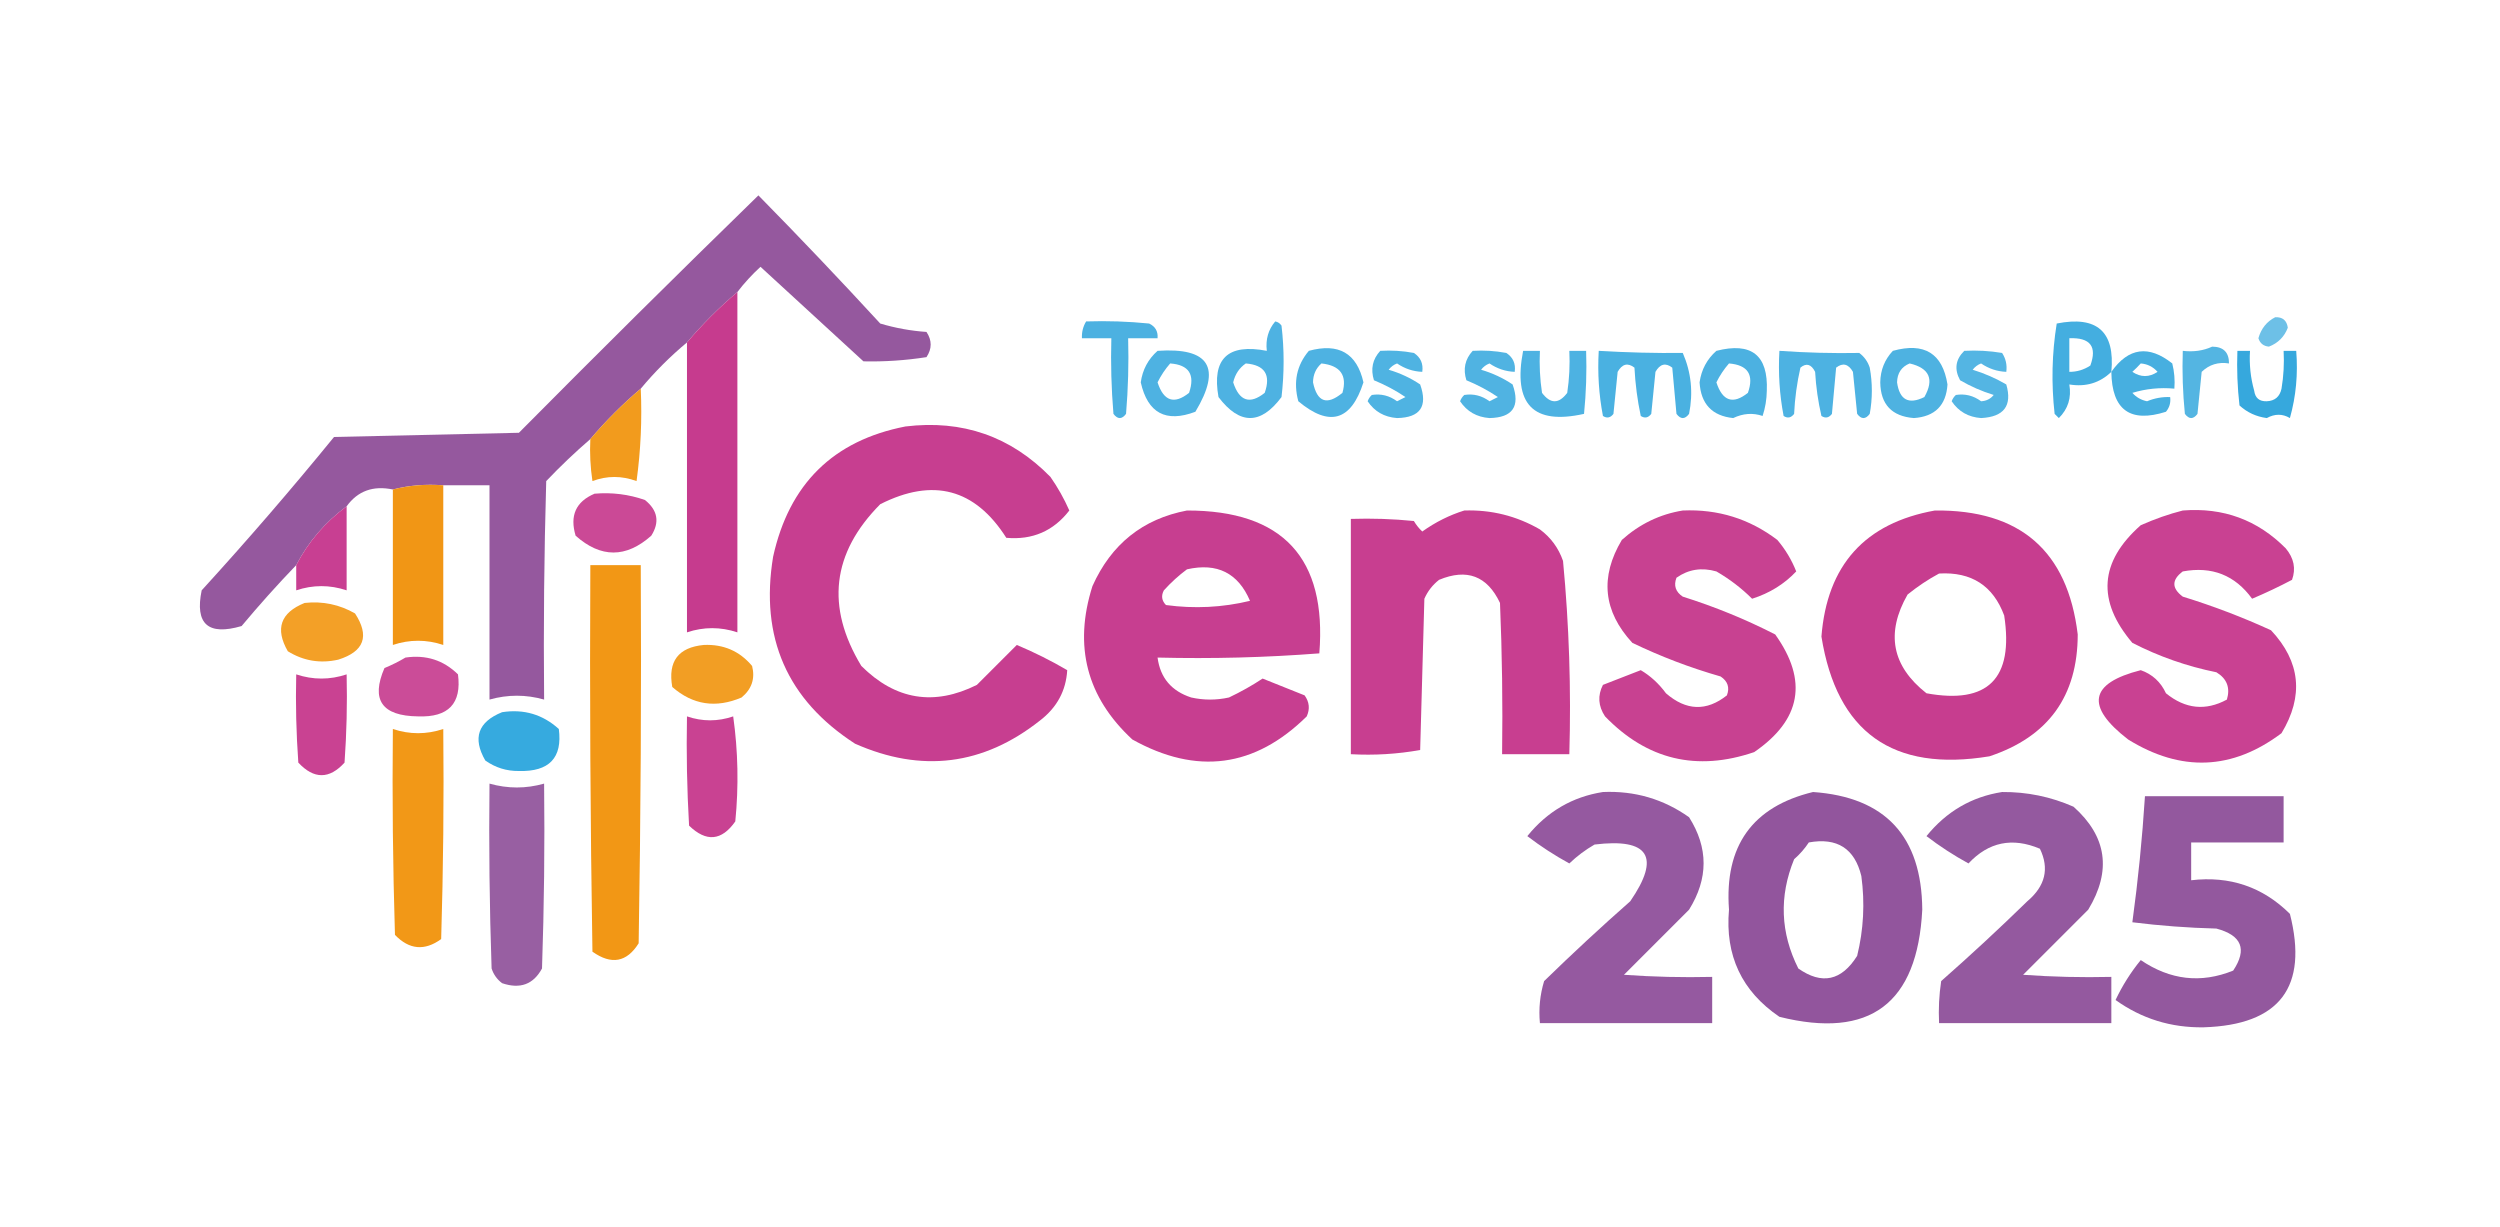 <?xml version="1.0" encoding="UTF-8"?>
<!DOCTYPE svg PUBLIC "-//W3C//DTD SVG 1.1//EN" "http://www.w3.org/Graphics/SVG/1.1/DTD/svg11.dtd">
<svg xmlns="http://www.w3.org/2000/svg" version="1.1" width="595px" height="292px" style="shape-rendering:geometricPrecision; text-rendering:geometricPrecision; image-rendering:optimizeQuality; fill-rule:evenodd; clip-rule:evenodd" xmlns:xlink="http://www.w3.org/1999/xlink">
<g><path style="opacity:0.911" fill="#8b4995" d="M 175.5,69.5 C 171.167,73.167 167.167,77.167 163.5,81.5C 159.5,84.833 155.833,88.5 152.5,92.5C 148.167,96.167 144.167,100.167 140.5,104.5C 136.869,107.629 133.369,110.963 130,114.5C 129.5,131.83 129.333,149.163 129.5,166.5C 125.178,165.274 120.845,165.274 116.5,166.5C 116.5,149.5 116.5,132.5 116.5,115.5C 112.833,115.5 109.167,115.5 105.5,115.5C 101.298,115.183 97.298,115.517 93.5,116.5C 88.808,115.512 85.141,116.846 82.5,120.5C 77.383,124.278 73.383,128.945 70.5,134.5C 66.032,139.139 61.699,143.972 57.5,149C 49.512,151.341 46.345,148.508 48,140.5C 58.855,128.613 69.355,116.447 79.5,104C 94.167,103.667 108.833,103.333 123.5,103C 142.347,83.986 161.347,65.153 180.5,46.5C 190.322,56.489 199.988,66.656 209.5,77C 213.084,78.073 216.75,78.74 220.5,79C 221.833,81 221.833,83 220.5,85C 215.5,85.779 210.5,86.112 205.5,86C 197.333,78.5 189.167,71 181,63.5C 178.96,65.37 177.127,67.37 175.5,69.5 Z"/></g>
<g><path style="opacity:0.95" fill="#c43289" d="M 175.5,69.5 C 175.5,96.5 175.5,123.5 175.5,150.5C 171.5,149.167 167.5,149.167 163.5,150.5C 163.5,127.5 163.5,104.5 163.5,81.5C 167.167,77.167 171.167,73.167 175.5,69.5 Z"/></g>
<g><path style="opacity:0.64" fill="#1b9cd9" d="M 541.5,75.5 C 543.252,75.418 544.252,76.251 544.5,78C 543.667,80.167 542.167,81.667 540,82.5C 538.72,82.386 537.887,81.72 537.5,80.5C 538.16,78.185 539.493,76.519 541.5,75.5 Z"/></g>
<g><path style="opacity:0.783" fill="#1b9cd9" d="M 258.5,76.5 C 263.511,76.334 268.511,76.501 273.5,77C 274.973,77.71 275.64,78.876 275.5,80.5C 273.167,80.5 270.833,80.5 268.5,80.5C 268.666,86.509 268.499,92.509 268,98.5C 267,99.833 266,99.833 265,98.5C 264.501,92.509 264.334,86.509 264.5,80.5C 262.167,80.5 259.833,80.5 257.5,80.5C 257.433,79.041 257.766,77.708 258.5,76.5 Z"/></g>
<g><path style="opacity:0.777" fill="#1b9cd9" d="M 303.5,76.5 C 304.117,76.611 304.617,76.944 305,77.5C 305.667,83.167 305.667,88.833 305,94.5C 300.044,101.15 295.044,101.15 290,94.5C 288.376,85.368 292.209,81.702 301.5,83.5C 301.185,80.789 301.852,78.456 303.5,76.5 Z M 296.5,86.5 C 301.012,86.869 302.512,89.202 301,93.5C 297.456,96.32 294.956,95.486 293.5,91C 293.957,89.06 294.957,87.56 296.5,86.5 Z"/></g>
<g><path style="opacity:0.82" fill="#1b9cd9" d="M 502.5,88.5 C 499.766,91.143 496.433,92.143 492.5,91.5C 493.036,94.665 492.203,97.331 490,99.5C 489.667,99.167 489.333,98.833 489,98.5C 488.188,91.253 488.354,84.086 489.5,77C 499.081,75.086 503.414,78.919 502.5,88.5 Z M 492.5,80.5 C 497.486,80.305 499.152,82.472 497.5,87C 495.975,88.009 494.308,88.509 492.5,88.5C 492.5,85.833 492.5,83.167 492.5,80.5 Z"/></g>
<g><path style="opacity:0.748" fill="#1b9cd9" d="M 526.5,82.5 C 529.179,82.525 530.512,83.858 530.5,86.5C 527.956,86.104 525.789,86.771 524,88.5C 523.667,91.833 523.333,95.167 523,98.5C 522,99.833 521,99.833 520,98.5C 519.501,93.511 519.334,88.511 519.5,83.5C 522.059,83.802 524.393,83.468 526.5,82.5 Z"/></g>
<g><path style="opacity:0.776" fill="#1b9cd9" d="M 275.5,83.5 C 287.818,82.657 290.818,87.491 284.5,98C 277.48,100.657 273.147,98.323 271.5,91C 271.927,87.977 273.261,85.477 275.5,83.5 Z M 278.5,86.5 C 282.976,86.822 284.476,89.156 283,93.5C 279.456,96.32 276.956,95.486 275.5,91C 276.315,89.357 277.315,87.857 278.5,86.5 Z"/></g>
<g><path style="opacity:0.776" fill="#1b9cd9" d="M 311.5,83.5 C 318.6,81.557 322.933,84.057 324.5,91C 321.569,100.191 316.402,101.691 309,95.5C 307.773,90.938 308.607,86.938 311.5,83.5 Z M 314.5,86.5 C 319.013,86.991 320.68,89.324 319.5,93.5C 315.805,96.546 313.472,95.713 312.5,91C 312.519,89.167 313.185,87.667 314.5,86.5 Z"/></g>
<g><path style="opacity:0.767" fill="#1b9cd9" d="M 328.5,83.5 C 331.187,83.336 333.854,83.503 336.5,84C 338.107,85.049 338.773,86.549 338.5,88.5C 336.323,88.414 334.323,87.747 332.5,86.5C 331.692,86.808 331.025,87.308 330.5,88C 333.22,88.797 335.72,89.963 338,91.5C 339.855,96.726 338.022,99.392 332.5,99.5C 329.466,99.277 327.133,97.944 325.5,95.5C 325.709,94.914 326.043,94.414 326.5,94C 328.677,93.655 330.677,94.155 332.5,95.5C 333.167,95.167 333.833,94.833 334.5,94.5C 332.207,92.948 329.707,91.615 327,90.5C 326.167,87.829 326.667,85.496 328.5,83.5 Z"/></g>
<g><path style="opacity:0.764" fill="#1b9cd9" d="M 350.5,83.5 C 353.187,83.336 355.854,83.503 358.5,84C 360.107,85.049 360.773,86.549 360.5,88.5C 358.323,88.414 356.323,87.747 354.5,86.5C 353.692,86.808 353.025,87.308 352.5,88C 355.22,88.797 357.72,89.963 360,91.5C 361.855,96.726 360.022,99.392 354.5,99.5C 351.466,99.277 349.133,97.944 347.5,95.5C 347.709,94.914 348.043,94.414 348.5,94C 350.677,93.655 352.677,94.155 354.5,95.5C 355.167,95.167 355.833,94.833 356.5,94.5C 354.207,92.948 351.707,91.615 349,90.5C 348.167,87.829 348.667,85.496 350.5,83.5 Z"/></g>
<g><path style="opacity:0.781" fill="#1b9cd9" d="M 362.5,83.5 C 363.833,83.5 365.167,83.5 366.5,83.5C 366.335,86.85 366.502,90.183 367,93.5C 369,96.167 371,96.167 373,93.5C 373.498,90.183 373.665,86.85 373.5,83.5C 374.833,83.5 376.167,83.5 377.5,83.5C 377.666,88.511 377.499,93.511 377,98.5C 364.884,101.216 360.051,96.216 362.5,83.5 Z"/></g>
<g><path style="opacity:0.792" fill="#1b9cd9" d="M 380.5,83.5 C 387.317,83.903 393.984,84.07 400.5,84C 402.51,88.609 403.01,93.442 402,98.5C 401,99.833 400,99.833 399,98.5C 398.667,94.833 398.333,91.167 398,87.5C 396.413,86.273 395.079,86.606 394,88.5C 393.667,91.833 393.333,95.167 393,98.5C 392.282,99.451 391.449,99.617 390.5,99C 389.703,95.255 389.203,91.421 389,87.5C 387.413,86.273 386.079,86.606 385,88.5C 384.667,91.833 384.333,95.167 384,98.5C 383.282,99.451 382.449,99.617 381.5,99C 380.529,93.928 380.195,88.762 380.5,83.5 Z"/></g>
<g><path style="opacity:0.782" fill="#1b9cd9" d="M 408.5,83.5 C 416.852,81.362 420.852,84.529 420.5,93C 420.464,95.094 420.131,97.094 419.5,99C 417.191,98.209 414.858,98.376 412.5,99.5C 407.474,98.98 404.807,96.147 404.5,91C 404.927,87.977 406.261,85.477 408.5,83.5 Z M 411.5,86.5 C 416.012,86.869 417.512,89.202 416,93.5C 412.456,96.32 409.956,95.486 408.5,91C 409.315,89.357 410.315,87.857 411.5,86.5 Z"/></g>
<g><path style="opacity:0.781" fill="#1b9cd9" d="M 423.5,83.5 C 429.925,83.95 436.258,84.117 442.5,84C 443.701,84.903 444.535,86.069 445,87.5C 445.667,91.167 445.667,94.833 445,98.5C 444,99.833 443,99.833 442,98.5C 441.667,95.167 441.333,91.833 441,88.5C 439.921,86.606 438.587,86.273 437,87.5C 436.667,91.167 436.333,94.833 436,98.5C 435.282,99.451 434.449,99.617 433.5,99C 432.707,95.589 432.207,92.089 432,88.5C 431.072,86.665 429.906,86.332 428.5,87.5C 427.675,91.122 427.175,94.789 427,98.5C 426.282,99.451 425.449,99.617 424.5,99C 423.529,93.928 423.195,88.762 423.5,83.5 Z"/></g>
<g><path style="opacity:0.771" fill="#1b9cd9" d="M 450.5,83.5 C 457.993,81.425 462.326,84.092 463.5,91.5C 463.181,96.485 460.515,99.152 455.5,99.5C 450.248,99.082 447.581,96.249 447.5,91C 447.548,88.078 448.548,85.578 450.5,83.5 Z M 454.5,86.5 C 459.223,87.612 460.389,90.279 458,94.5C 454.253,96.35 452.086,95.183 451.5,91C 451.557,88.791 452.557,87.291 454.5,86.5 Z"/></g>
<g><path style="opacity:0.749" fill="#1b9cd9" d="M 467.5,83.5 C 470.518,83.335 473.518,83.502 476.5,84C 477.38,85.356 477.714,86.856 477.5,88.5C 475.323,88.414 473.323,87.747 471.5,86.5C 470.692,86.808 470.025,87.308 469.5,88C 472.33,88.869 474.997,90.036 477.5,91.5C 478.955,96.556 476.955,99.223 471.5,99.5C 468.466,99.277 466.133,97.944 464.5,95.5C 464.709,94.914 465.043,94.414 465.5,94C 467.677,93.655 469.677,94.155 471.5,95.5C 472.737,95.444 473.737,94.944 474.5,94C 471.67,93.131 469.003,91.964 466.5,90.5C 465.073,87.885 465.406,85.551 467.5,83.5 Z"/></g>
<g><path style="opacity:0.803" fill="#1b9cd9" d="M 502.5,88.5 C 506.564,82.721 511.397,82.054 517,86.5C 517.495,88.473 517.662,90.473 517.5,92.5C 514.102,92.18 510.768,92.513 507.5,93.5C 508.438,94.553 509.605,95.22 511,95.5C 512.766,94.766 514.599,94.433 516.5,94.5C 516.67,95.822 516.337,96.989 515.5,98C 506.958,100.722 502.624,97.555 502.5,88.5 Z M 509.5,86.5 C 511.09,86.628 512.423,87.295 513.5,88.5C 511.5,89.833 509.5,89.833 507.5,88.5C 508.243,87.818 508.909,87.151 509.5,86.5 Z"/></g>
<g><path style="opacity:0.876" fill="#1b9cd9" d="M 532.5,83.5 C 533.5,83.5 534.5,83.5 535.5,83.5C 535.299,86.728 535.633,89.895 536.5,93C 536.734,94.732 537.734,95.566 539.5,95.5C 541.425,95.41 542.592,94.41 543,92.5C 543.498,89.518 543.665,86.518 543.5,83.5C 544.5,83.5 545.5,83.5 546.5,83.5C 546.946,89.021 546.446,94.355 545,99.5C 543.244,98.452 541.41,98.452 539.5,99.5C 536.99,99.167 534.823,98.167 533,96.5C 532.501,92.179 532.334,87.846 532.5,83.5 Z"/></g>
<g><path style="opacity:0.915" fill="#f19209" d="M 152.5,92.5 C 152.831,99.864 152.497,107.197 151.5,114.5C 147.968,113.197 144.468,113.197 141,114.5C 140.502,111.183 140.335,107.85 140.5,104.5C 144.167,100.167 148.167,96.167 152.5,92.5 Z"/></g>
<g><path style="opacity:0.934" fill="#c43289" d="M 215.5,101.5 C 229.05,99.849 240.55,103.849 250,113.5C 251.753,116.005 253.253,118.671 254.5,121.5C 250.72,126.388 245.72,128.555 239.5,128C 232.065,116.306 222.065,113.639 209.5,120C 197.989,131.602 196.489,144.436 205,158.5C 213.131,166.594 222.298,168.094 232.5,163C 235.733,159.767 238.9,156.6 242,153.5C 246.171,155.252 250.171,157.252 254,159.5C 253.713,164.402 251.546,168.402 247.5,171.5C 233.996,182.166 219.329,184 203.5,177C 187.34,166.553 180.84,151.72 184,132.5C 187.825,115.173 198.325,104.84 215.5,101.5 Z"/></g>
<g><path style="opacity:0.95" fill="#f1910a" d="M 105.5,115.5 C 105.5,128.167 105.5,140.833 105.5,153.5C 101.5,152.167 97.5,152.167 93.5,153.5C 93.5,141.167 93.5,128.833 93.5,116.5C 97.298,115.517 101.298,115.183 105.5,115.5 Z"/></g>
<g><path style="opacity:0.886" fill="#c43289" d="M 141.5,117.5 C 145.637,117.146 149.637,117.646 153.5,119C 156.545,121.448 157.045,124.281 155,127.5C 149,132.833 143,132.833 137,127.5C 135.558,122.723 137.058,119.39 141.5,117.5 Z"/></g>
<g><path style="opacity:0.933" fill="#c4328a" d="M 82.5,120.5 C 82.5,127.167 82.5,133.833 82.5,140.5C 78.5,139.167 74.5,139.167 70.5,140.5C 70.5,138.5 70.5,136.5 70.5,134.5C 73.383,128.945 77.383,124.278 82.5,120.5 Z"/></g>
<g><path style="opacity:0.94" fill="#c43289" d="M 282.5,121.5 C 305.315,121.481 315.815,132.814 314,155.5C 301.246,156.489 288.413,156.822 275.5,156.5C 276.132,161.305 278.799,164.472 283.5,166C 286.5,166.667 289.5,166.667 292.5,166C 295.318,164.662 297.985,163.162 300.5,161.5C 303.828,162.83 307.162,164.164 310.5,165.5C 311.631,167.074 311.798,168.741 311,170.5C 298.642,182.693 284.808,184.527 269.5,176C 258.636,165.946 255.47,153.78 260,139.5C 264.48,129.501 271.98,123.501 282.5,121.5 Z M 282.5,135.5 C 289.674,133.873 294.674,136.373 297.5,143C 290.943,144.586 284.276,144.92 277.5,144C 276.483,142.951 276.316,141.784 277,140.5C 278.73,138.598 280.563,136.931 282.5,135.5 Z"/></g>
<g><path style="opacity:0.941" fill="#c43289" d="M 348.5,121.5 C 354.941,121.288 360.941,122.788 366.5,126C 369.106,127.938 370.939,130.438 372,133.5C 373.452,148.762 373.952,164.095 373.5,179.5C 368.167,179.5 362.833,179.5 357.5,179.5C 357.667,167.495 357.5,155.495 357,143.5C 353.964,137.069 349.13,135.236 342.5,138C 340.951,139.214 339.785,140.714 339,142.5C 338.667,154.5 338.333,166.5 338,178.5C 332.593,179.473 327.093,179.807 321.5,179.5C 321.5,160.833 321.5,142.167 321.5,123.5C 326.511,123.334 331.511,123.501 336.5,124C 337.047,124.925 337.713,125.758 338.5,126.5C 341.657,124.255 344.991,122.588 348.5,121.5 Z"/></g>
<g><path style="opacity:0.923" fill="#c43289" d="M 400.5,121.5 C 408.875,121.138 416.375,123.472 423,128.5C 424.914,130.748 426.414,133.248 427.5,136C 424.66,139.015 421.16,141.181 417,142.5C 414.486,139.995 411.653,137.829 408.5,136C 405.007,134.996 401.841,135.496 399,137.5C 398.289,139.367 398.789,140.867 400.5,142C 408.129,144.4 415.462,147.4 422.5,151C 430.351,161.988 428.685,171.321 417.5,179C 403.829,183.667 391.995,180.834 382,170.5C 380.369,168.045 380.203,165.545 381.5,163C 384.505,161.83 387.505,160.664 390.5,159.5C 392.801,160.857 394.801,162.69 396.5,165C 401.31,169.176 406.143,169.343 411,165.5C 411.711,163.633 411.211,162.133 409.5,161C 402.243,158.916 395.243,156.249 388.5,153C 381.565,145.488 380.732,137.321 386,128.5C 390.232,124.712 395.065,122.379 400.5,121.5 Z"/></g>
<g><path style="opacity:0.942" fill="#c43289" d="M 460.5,121.5 C 480.768,121.279 492.101,131.112 494.5,151C 494.483,165.689 487.483,175.355 473.5,180C 450.496,183.805 437.163,174.305 433.5,151.5C 434.844,134.494 443.844,124.494 460.5,121.5 Z M 461.5,136.5 C 469.204,136.057 474.371,139.391 477,146.5C 479.293,161.512 473.127,167.679 458.5,165C 450.258,158.521 448.758,150.688 454,141.5C 456.426,139.548 458.926,137.881 461.5,136.5 Z"/></g>
<g><path style="opacity:0.925" fill="#c43289" d="M 519.5,121.5 C 529.124,120.737 537.291,123.737 544,130.5C 545.964,132.853 546.464,135.353 545.5,138C 542.394,139.636 539.227,141.136 536,142.5C 531.933,136.889 526.433,134.722 519.5,136C 516.833,138 516.833,140 519.5,142C 526.677,144.211 533.677,146.877 540.5,150C 547.514,157.478 548.347,165.645 543,174.5C 531.285,183.307 519.119,183.807 506.5,176C 496.271,168.109 497.271,162.609 509.5,159.5C 512.245,160.462 514.245,162.295 515.5,165C 520.104,168.745 524.938,169.245 530,166.5C 530.84,163.682 530.006,161.516 527.5,160C 520.503,158.585 513.836,156.252 507.5,153C 498.999,143.008 499.666,133.675 509.5,125C 512.85,123.514 516.184,122.347 519.5,121.5 Z"/></g>
<g><path style="opacity:0.948" fill="#f19209" d="M 140.5,134.5 C 144.5,134.5 148.5,134.5 152.5,134.5C 152.667,164.502 152.5,194.502 152,224.5C 149.176,229.028 145.51,229.695 141,226.5C 140.5,195.835 140.333,165.168 140.5,134.5 Z"/></g>
<g><path style="opacity:0.875" fill="#f19209" d="M 72.5,143.5 C 76.792,143.035 80.792,143.868 84.5,146C 88.018,151.4 86.684,155.067 80.5,157C 76.218,157.965 72.218,157.298 68.5,155C 65.423,149.651 66.757,145.817 72.5,143.5 Z"/></g>
<g><path style="opacity:0.883" fill="#f19209" d="M 167.5,153.5 C 172.201,153.293 176.035,154.96 179,158.5C 179.755,161.497 178.922,163.997 176.5,166C 170.392,168.61 164.892,167.776 160,163.5C 158.922,157.418 161.422,154.084 167.5,153.5 Z"/></g>
<g><path style="opacity:0.868" fill="#c43289" d="M 96.5,156.5 C 101.39,155.784 105.556,157.117 109,160.5C 109.901,167.438 106.734,170.771 99.5,170.5C 90.891,170.405 88.225,166.571 91.5,159C 93.315,158.243 94.981,157.41 96.5,156.5 Z"/></g>
<g><path style="opacity:0.921" fill="#c43289" d="M 70.5,160.5 C 74.5,161.833 78.5,161.833 82.5,160.5C 82.666,167.508 82.5,174.508 82,181.5C 78.38,185.487 74.713,185.487 71,181.5C 70.5,174.508 70.334,167.508 70.5,160.5 Z"/></g>
<g><path style="opacity:0.871" fill="#199dda" d="M 119.5,169.5 C 124.677,168.703 129.177,170.036 133,173.5C 133.892,180.36 130.725,183.693 123.5,183.5C 120.567,183.534 117.9,182.701 115.5,181C 112.423,175.651 113.756,171.817 119.5,169.5 Z"/></g>
<g><path style="opacity:0.92" fill="#c43289" d="M 163.5,170.5 C 167.169,171.751 170.836,171.751 174.5,170.5C 175.665,178.813 175.832,187.147 175,195.5C 171.754,200.133 168.088,200.466 164,196.5C 163.5,187.84 163.334,179.173 163.5,170.5 Z"/></g>
<g><path style="opacity:0.941" fill="#f19209" d="M 93.5,173.5 C 97.5,174.833 101.5,174.833 105.5,173.5C 105.667,190.17 105.5,206.837 105,223.5C 101.057,226.366 97.39,226.032 94,222.5C 93.5,206.17 93.333,189.837 93.5,173.5 Z"/></g>
<g><path style="opacity:0.876" fill="#8a4996" d="M 116.5,186.5 C 120.845,187.726 125.178,187.726 129.5,186.5C 129.667,201.17 129.5,215.837 129,230.5C 126.947,234.292 123.781,235.458 119.5,234C 118.299,233.097 117.465,231.931 117,230.5C 116.5,215.837 116.333,201.17 116.5,186.5 Z"/></g>
<g><path style="opacity:0.91" fill="#8a4996" d="M 381.5,188.5 C 389.066,188.176 395.899,190.176 402,194.5C 406.606,201.767 406.606,209.1 402,216.5C 396.833,221.667 391.667,226.833 386.5,232C 393.492,232.5 400.492,232.666 407.5,232.5C 407.5,236.167 407.5,239.833 407.5,243.5C 393.833,243.5 380.167,243.5 366.5,243.5C 366.18,240.102 366.513,236.768 367.5,233.5C 374.183,226.983 381.016,220.65 388,214.5C 395.282,203.912 392.449,199.412 379.5,201C 377.321,202.257 375.321,203.757 373.5,205.5C 369.996,203.582 366.663,201.416 363.5,199C 368.245,193.135 374.245,189.635 381.5,188.5 Z"/></g>
<g><path style="opacity:0.926" fill="#8a4996" d="M 431.5,188.5 C 448.706,189.711 457.373,199.044 457.5,216.5C 456.368,238.88 445.034,247.38 423.5,242C 414.542,235.914 410.542,227.414 411.5,216.5C 410.387,201.334 417.054,192.001 431.5,188.5 Z M 430.5,200.5 C 437.244,199.282 441.411,201.949 443,208.5C 443.87,214.917 443.536,221.251 442,227.5C 438.274,233.434 433.608,234.434 428,230.5C 423.731,222 423.398,213.334 427,204.5C 428.376,203.295 429.542,201.962 430.5,200.5 Z"/></g>
<g><path style="opacity:0.908" fill="#8a4996" d="M 476.5,188.5 C 482.424,188.451 488.09,189.618 493.5,192C 501.437,199.066 502.603,207.233 497,216.5C 491.833,221.667 486.667,226.833 481.5,232C 488.492,232.5 495.492,232.666 502.5,232.5C 502.5,236.167 502.5,239.833 502.5,243.5C 488.833,243.5 475.167,243.5 461.5,243.5C 461.335,240.15 461.502,236.817 462,233.5C 468.984,227.35 475.817,221.017 482.5,214.5C 486.781,210.887 487.781,206.72 485.5,202C 478.937,199.223 473.27,200.39 468.5,205.5C 464.996,203.582 461.663,201.416 458.5,199C 463.245,193.135 469.245,189.635 476.5,188.5 Z"/></g>
<g><path style="opacity:0.915" fill="#8a4996" d="M 510.5,189.5 C 521.5,189.5 532.5,189.5 543.5,189.5C 543.5,193.167 543.5,196.833 543.5,200.5C 536.167,200.5 528.833,200.5 521.5,200.5C 521.5,203.5 521.5,206.5 521.5,209.5C 530.71,208.42 538.543,211.087 545,217.5C 549.417,234.926 542.584,243.926 524.5,244.5C 516.722,244.628 509.722,242.461 503.5,238C 505.139,234.544 507.139,231.377 509.5,228.5C 516.516,233.27 523.849,234.103 531.5,231C 534.875,225.94 533.542,222.606 527.5,221C 520.809,220.831 514.142,220.331 507.5,219.5C 508.859,209.554 509.859,199.554 510.5,189.5 Z"/></g>
</svg>
